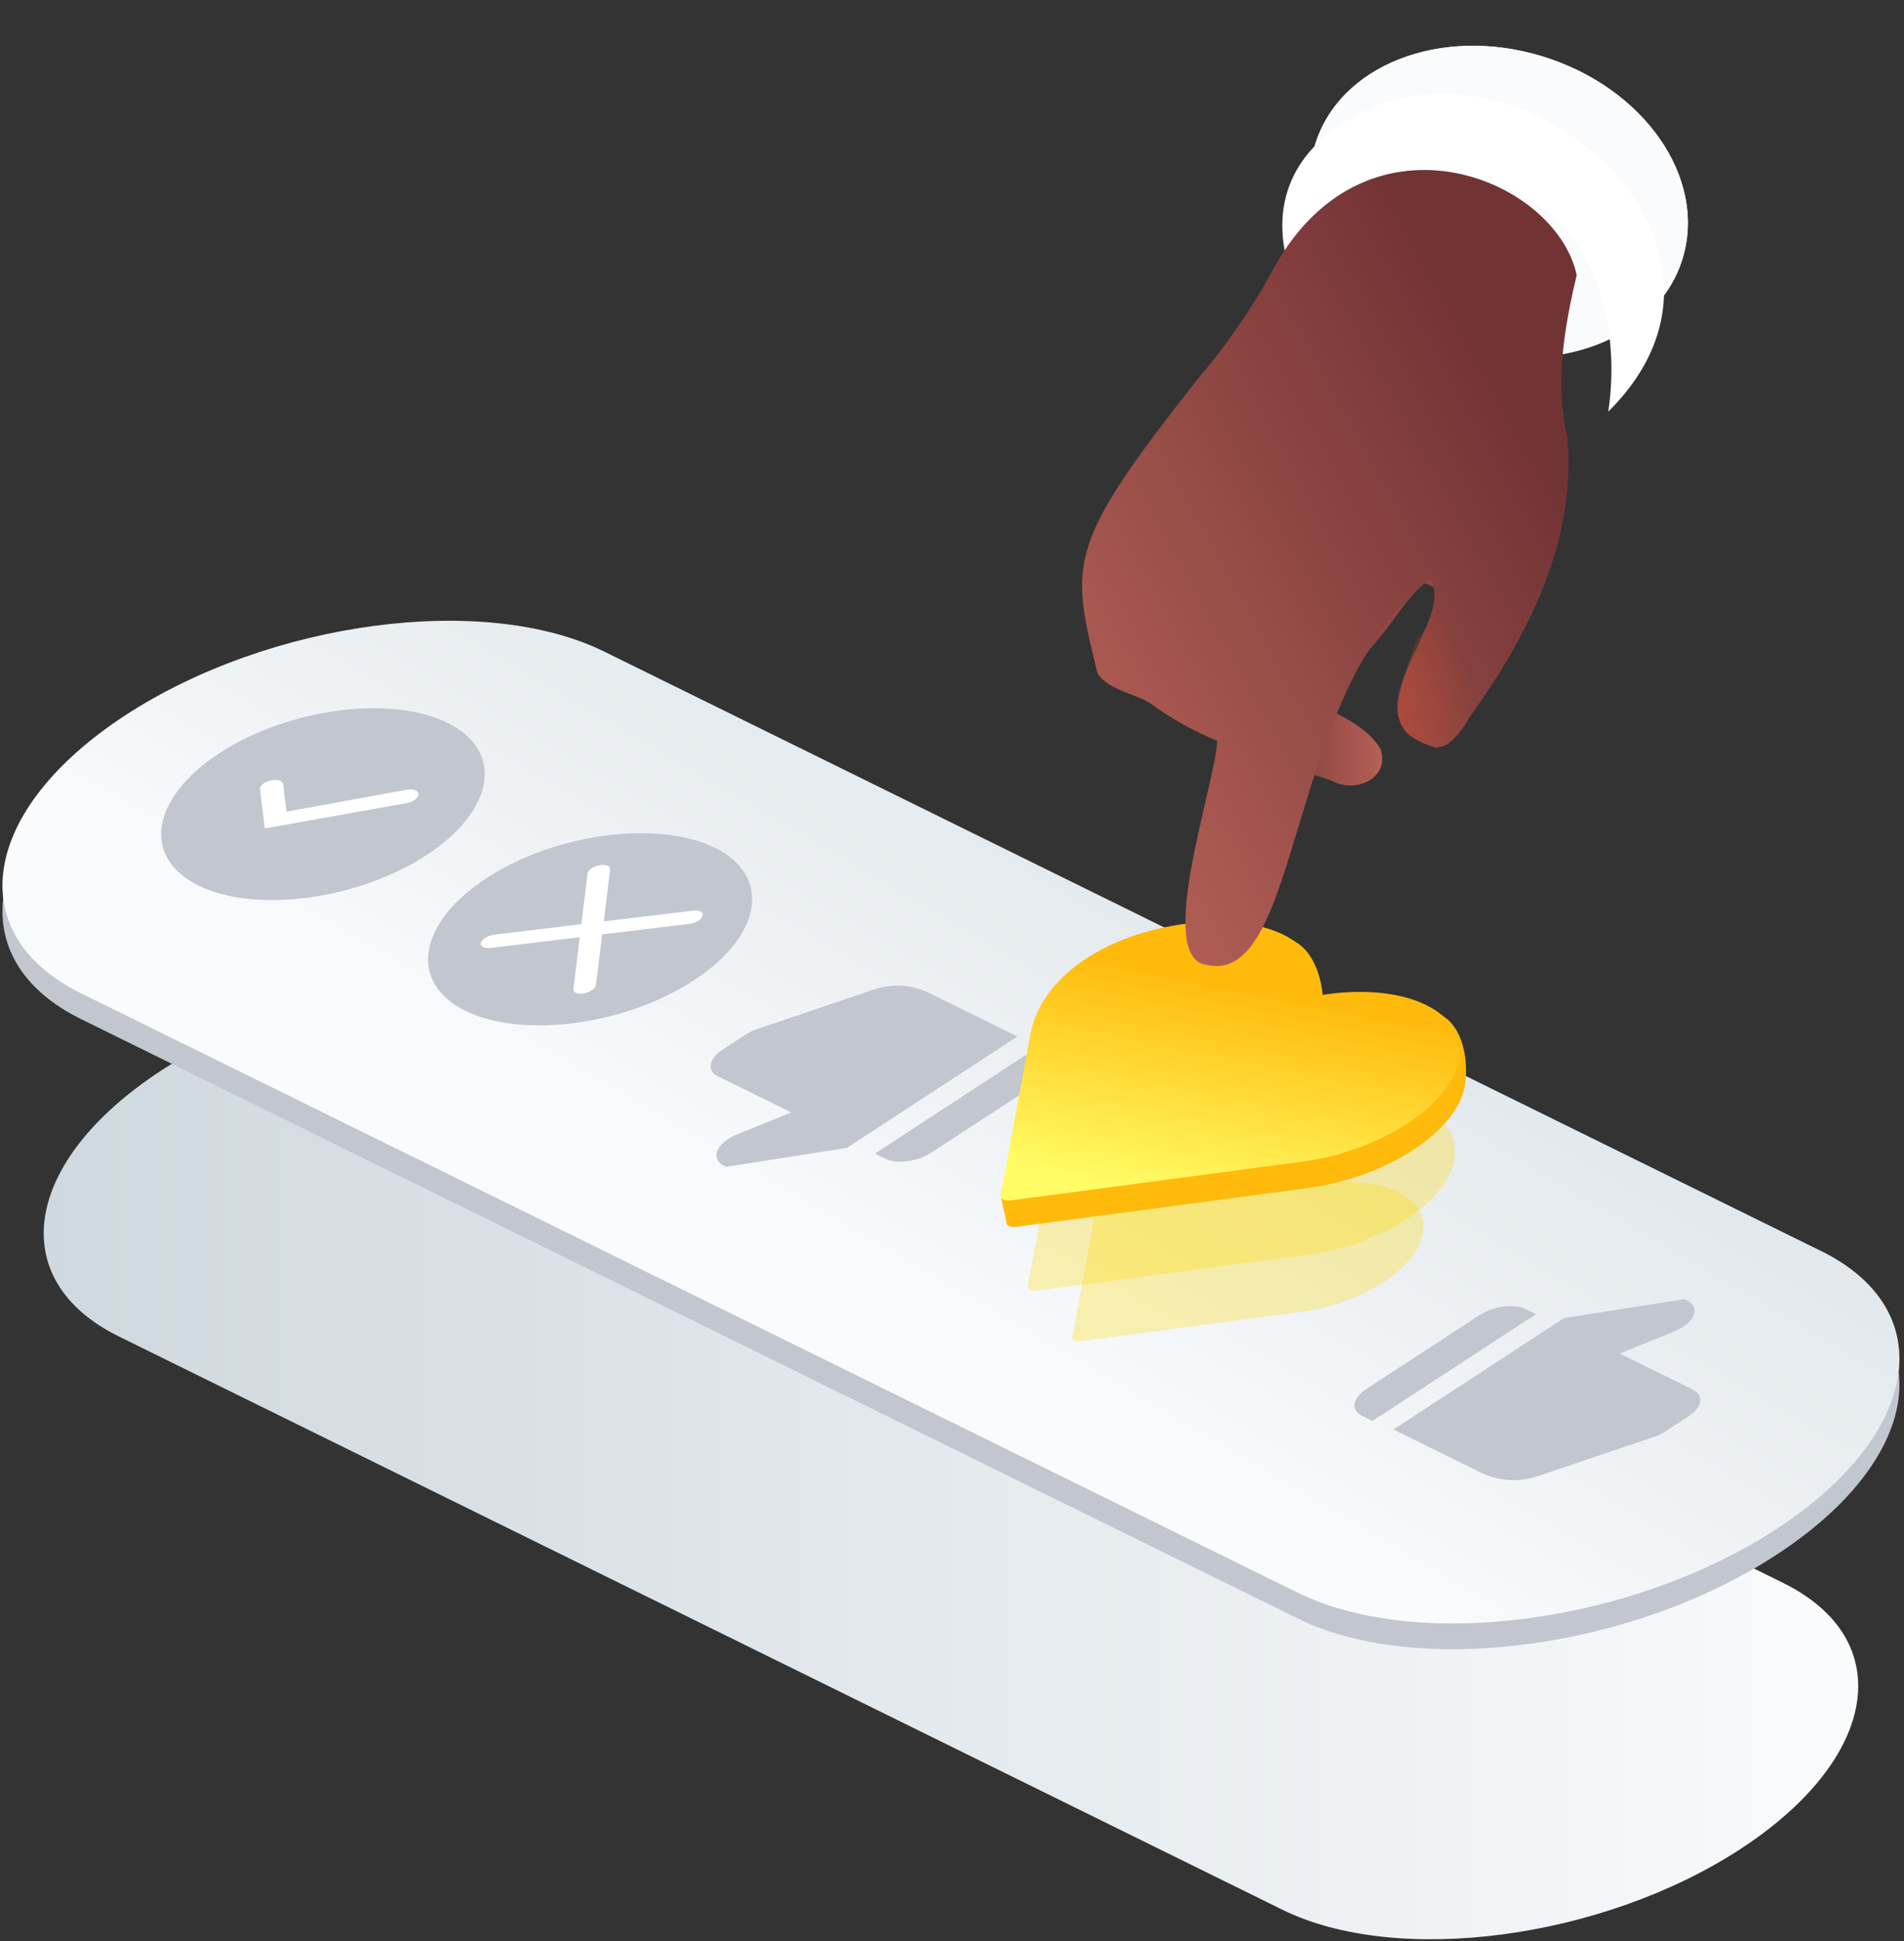 <svg fill="none" height="53" viewBox="0 0 52 53" width="52" xmlns="http://www.w3.org/2000/svg" xmlns:xlink="http://www.w3.org/1999/xlink"><rect x="0" y="0" width="52" height="53" fill="#333333" stroke="none"/><linearGradient id="a"><stop offset="0" stop-color="#cfd8de"/><stop offset="1" stop-color="#f9fbfd"/></linearGradient><linearGradient id="b" gradientUnits="userSpaceOnUse" x1="1.195" x2="50.75" xlink:href="#a" y1="39.857" y2="39.857"/><linearGradient id="c" gradientUnits="userSpaceOnUse" x1="36.383" x2="23.112" xlink:href="#a" y1="12.543" y2="35.161"/><linearGradient id="d" gradientUnits="userSpaceOnUse" x1="33.139" x2="34.335" y1="32.895" y2="26.973"><stop offset="0" stop-color="#fffc65"/><stop offset="1" stop-color="#ffba0b"/></linearGradient><linearGradient id="e" gradientUnits="userSpaceOnUse" x1="23.328" x2="31.033" xlink:href="#a" y1="15.388" y2="10.389"/><linearGradient id="f"><stop offset="0" stop-color="#723335"/><stop offset="1" stop-color="#b56156"/></linearGradient><linearGradient id="g" gradientUnits="userSpaceOnUse" x1="38.276" x2="43.195" xlink:href="#f" y1="28.587" y2="3.522"/><linearGradient id="h" gradientUnits="userSpaceOnUse" x1="38.27" x2="42.923" xlink:href="#f" y1="27.893" y2="4.186"/><linearGradient id="i" gradientUnits="userSpaceOnUse" x1="38.559" x2="43.483" xlink:href="#f" y1="28.653" y2="3.567"/><linearGradient id="j" gradientUnits="userSpaceOnUse" x1="37.554" x2="37.197" xlink:href="#f" y1="21.811" y2="11.121"/><linearGradient id="k" gradientUnits="userSpaceOnUse" x1="38.197" x2="43.116" xlink:href="#f" y1="28.571" y2="3.508"/><linearGradient id="l" gradientUnits="userSpaceOnUse" x1="40.803" x2="40.444" xlink:href="#f" y1="21.728" y2="10.993"/><linearGradient id="m" gradientUnits="userSpaceOnUse" x1="40.517" x2="40.168" xlink:href="#f" y1="21.603" y2="11.109"/><linearGradient id="n" gradientUnits="userSpaceOnUse" x1="38.909" x2="38.556" xlink:href="#f" y1="21.746" y2="11.165"/><linearGradient id="o" gradientUnits="userSpaceOnUse" x1="34.295" x2="37.751" xlink:href="#f" y1="20.079" y2="20.079"/><linearGradient id="p" gradientUnits="userSpaceOnUse" x1="42.042" x2="27.578" xlink:href="#f" y1="11.927" y2="19.847"/><radialGradient id="q" cx="0" cy="0" gradientTransform="matrix(7.802 0 0 7.878 32.586 20.108)" gradientUnits="userSpaceOnUse" r="1"><stop offset="0" stop-color="#fb3f22"/><stop offset="1" stop-color="#fb5d2b" stop-opacity="0"/></radialGradient><clipPath id="r"><path d="m0 0h52v53h-52z"/></clipPath><g clip-path="url(#r)"><path d="m48.697 43.221c3.137 1.544 2.62 4.795-1.156 7.261-3.775 2.464-9.377 3.209-12.514 1.664l-31.78-15.654c-3.137-1.544-2.622-4.795 1.153-7.259 3.777-2.466 9.38-3.21 12.516-1.666l31.781 15.653z" fill="url(#b)"/><path d="m49.73 34.859c3.279 1.615 2.74 5.014-1.209 7.591-3.946 2.576-9.804 3.355-13.083 1.74l-33.225-16.364c-3.279-1.615-2.74-5.013 1.206-7.589 3.949-2.578 9.806-3.356 13.085-1.741l33.225 16.364z" fill="#c1c6cf"/><path d="m49.73 34.155c3.279 1.615 2.74 5.014-1.209 7.591-3.946 2.576-9.804 3.355-13.083 1.74l-33.225-16.364c-3.279-1.615-2.74-5.013 1.206-7.589 3.949-2.578 9.806-3.356 13.085-1.741l33.225 16.364z" fill="url(#c)"/><path d="m38.173 32.543c.497.245.766.637.688 1.12-.153.967-1.633 1.932-3.297 2.153l-6.071.807c-.065.008-.119 0-.158-.018-.038-.018-.06-.049-.053-.085l.62-3.359c.221-1.208 1.571-2.093 3.238-2.314.832-.11 1.554-.015 2.051.23.496.245.766.637.689 1.12-.008.054-.022.109-.039.163.094-.018.188-.033.28-.045.832-.11 1.555-.015 2.051.23z" fill="#ffd800" opacity=".3"/><path d="m38.888 30.276c.604.298.932.775.838 1.362-.188 1.176-1.988 2.352-4.013 2.62l-7.388.983c-.078.011-.145.001-.192-.022s-.073-.059-.064-.104l.754-4.088c.268-1.47 1.914-2.547 3.941-2.817 1.012-.134 1.892-.018 2.496.28.604.298.932.775.839 1.362-.01.066-.027.132-.048.2.113-.022.229-.04.341-.055 1.012-.134 1.892-.018 2.496.28z" fill="#ffd800" opacity=".3"/><path d="m19.524 23.149c1.558.767 1.298 2.396-.576 3.62-1.875 1.224-4.682 1.597-6.239.83-1.558-.767-1.298-2.395.576-3.62 1.874-1.224 4.682-1.597 6.239-.83z" fill="#c1c6cf"/><path d="m19.125 24.886s.008.004.011.006c.047.029.067.071.049.121-.031.098-.191.195-.353.213l-2.386.288-.169 1.38c-.012.095-.157.198-.326.23-.084.016-.159.011-.215-.011l-.01-.005c-.048-.024-.071-.06-.065-.104l.171-1.414-2.444.294c-.076.009-.142.002-.19-.021-.004-.002-.008-.004-.012-.007-.047-.029-.067-.071-.051-.12.032-.099.191-.195.357-.214l2.385-.288.169-1.38c.009-.095.156-.199.323-.229.085-.017.161-.013.217.01.004.002.009.004.013.006.047.024.068.06.064.104l-.173 1.413 2.445-.294c.074-.009.143-.002.19.021z" fill="#fff"/><path d="m5.418 24.179c1.554.766 4.358.391 6.229-.83 1.87-1.222 2.13-2.847.575-3.613s-4.358-.393-6.229.828c-1.871 1.222-2.13 2.849-.575 3.615z" fill="#c1c6cf"/><path d="m11.354 21.582c.044.022.072.056.073.098v.01c.003.099-.143.208-.321.239l-3.875.691-.131-1.069c-.011-.097.125-.208.301-.244.104-.022.198-.015.26.017.041.02.067.05.072.087l.093.751 3.283-.599c.098-.018.184-.009.243.02z" fill="#fff"/><g fill="#c1c6cf"><path d="m20.58 28.132 3.291-1.115c.498-.169 1.041-.133 1.513.1l2.403 1.184-4.658 3.042-3.294.516-.064-.031c-.061-.03-.11-.068-.144-.112-.179-.226.047-.559.507-.744l1.477-.597-1.997-.983c-.315-.155-.263-.482.116-.73l.688-.45.163-.078z"/><path d="m28.645 28.722c.315.155.263.482-.116.729l-3.091 2.019c-.379.248-.942.323-1.257.168l-.285-.141 4.465-2.915.285.141z"/><path d="m40.406 35.911c.379-.248.942-.323 1.257-.168l.285.141-4.465 2.915-.285-.141c-.315-.155-.263-.482.116-.729l3.091-2.019z"/><path d="m46.23 37.943c.315.155.263.482-.116.73l-.686.449-.164.079-3.266 1.105c-.515.175-1.077.137-1.565-.103l-2.376-1.171 4.658-3.042 3.293-.517.065.032c.061.03.11.068.146.111.179.226-.048.56-.508.745l-1.477.597 1.997.983z"/></g><path d="m39.328 27.698c.649.319.781 1.299.681 1.929-.201 1.263-2.135 2.527-4.311 2.815l-7.939 1.056c-.085.011-.157.001-.205-.023-.048-.024-.078-.064-.069-.112l-.159-.721c.287-1.58 3.025-6.41 5.203-6.699 1.087-.145 2.159-.566 2.808-.247.649.319.875 1.381.775 2.011-.011.07-.029.143-.052.214.122-.023.245-.043.367-.059 1.087-.145 2.253-.484 2.902-.164z" fill="#ffba0b"/><path d="m38.951 27.443c.649.319 1.001.834.901 1.464-.201 1.263-2.135 2.527-4.311 2.815l-7.939 1.056c-.085.011-.157.001-.205-.023-.048-.024-.078-.064-.069-.112l.811-4.393c.287-1.58 2.056-2.737 4.234-3.027 1.087-.145 2.032-.019 2.681.301.649.319 1.0.834.902 1.464-.011.07-.029.142-.051.214.122-.023.245-.043.367-.059 1.087-.145 2.033-.019 2.682.301z" fill="url(#d)"/><path d="m45.958 7.044c.658-2.191-1.058-4.655-3.833-5.505-2.775-.85-5.558.237-6.215 2.428-.658 2.191 1.058 4.655 3.833 5.505 2.775.85 5.558-.237 6.215-2.428z" fill="#fff"/><path d="m45.958 7.044c.658-2.191-1.058-4.655-3.833-5.505-2.775-.85-5.558.237-6.215 2.428-.658 2.191 1.058 4.655 3.833 5.505 2.775.85 5.558-.237 6.215-2.428z" fill="url(#e)"/><path d="m43.923 11.24c.361-2.374-.362-5.398-3.1-6.225-.141 1.965-.464 4.182-1.577 5.89-3.402-.657-5.989-5.199-2.725-7.43 4.509-3.302 12.209 3.019 7.401 7.765z" fill="#fff"/><path d="m39.225 15.452c.131.057.734.218.777.342-.132-.058-.732-.217-.777-.342z" fill="url(#g)"/><path d="m39.607 16.224c-.259-.113-.517-.227-.776-.339.26-.31.301-.471.632-.327.179.079.36.157.539.236-.141.134-.27.281-.395.43z" fill="url(#h)"/><path d="m40.002 15.795-.395.43c.146-.175.281-.323.395-.43z" fill="url(#i)"/><path d="m36.465 19.767c-.282-.124-.583-.229-.853-.377.285.125.569.253.853.377z" fill="url(#j)"/><path d="m39.224 15.452c-.022-.065-.063-.11-.124-.138.231.101.806.217.9.479-.225-.098-.605-.173-.776-.339z" fill="url(#k)"/><path d="m39.1 15.313c.259.113.517.227.776.339-.144-.064-.292-.122-.437-.185-.093-.041-.188-.079-.279-.123-.023-.01-.173-.081-.06-.031z" fill="url(#l)"/><path d="m39.321 15.681c-.259-.114-.517-.227-.776-.339.465-.185.89.123 1.284.296-.167-.038-.341-.022-.508.045z" fill="url(#m)"/><path d="m36.388 19.729c-.154-.068-.31-.135-.465-.203-.355-.155-.32-.129-.142-.546.276-.652.564-1.278 1.043-1.813.488-.546.87-1.28 1.486-1.696.345-.233.683.068 1.01.21-.748.305-1.2 1.245-1.721 1.825-.576.643-.897 1.438-1.212 2.223z" fill="url(#n)"/><path d="m36.392 21.327c.621.34 1.571-.067 1.316-.865-.461-.79-1.525-1.049-2.24-1.578-.38-.306-.948-.21-1.119.281-.21.619.243 1.266.646 1.694.444.197.94.295 1.397.467z" fill="url(#o)"/><path d="m42.806 11.952c.252 2.841-1.083 5.425-2.68 7.645-.143.282-.577.866-.88.794.018.016.032.034.051.05-2.786-.723.525-3.443-.239-4.626-3.937 2.991-3.494 11.098-6.084 10.535-1.478-.152.238-4.994.269-6.123-.624-.256-1.221-.584-1.768-.982-.326-.269-1.23-.392-1.502-.864-.746-3.037-.854-3.476 2.731-8.024.752-.883 1.42-1.837 1.982-2.845 2.494-4.821 7.802-2.689 8.375 0-.351 1.477-.596 2.969-.253 4.442z" fill="url(#p)"/><path d="m42.502 14.841c-.14.506-.301 1.007-.448 1.512-.159.543-.275.874-.639 1.339-.485.62-.932 1.209-1.289 1.905-.144.28-.577.865-.881.793.018.016.032.035.051.05-.292-.128-.739-.221-.938-.488-.014-.018-.026-.036-.037-.056-.243-.425-.07-1.054.059-1.513.08-.288.177-.571.28-.855.083-.113.166-.231.24-.353.031-.048.06-.096.086-.146.028-.048.054-.098.076-.148.119-.249.184-.498.141-.732-.003-.024-.007-.047-.015-.071-.005-.023-.012-.045-.022-.068-.004-.012-.009-.026-.014-.038.328-.036.646-.011.956.059-.009.035 1.208-.586 2.393-1.192z" fill="url(#q)"/></g></svg>